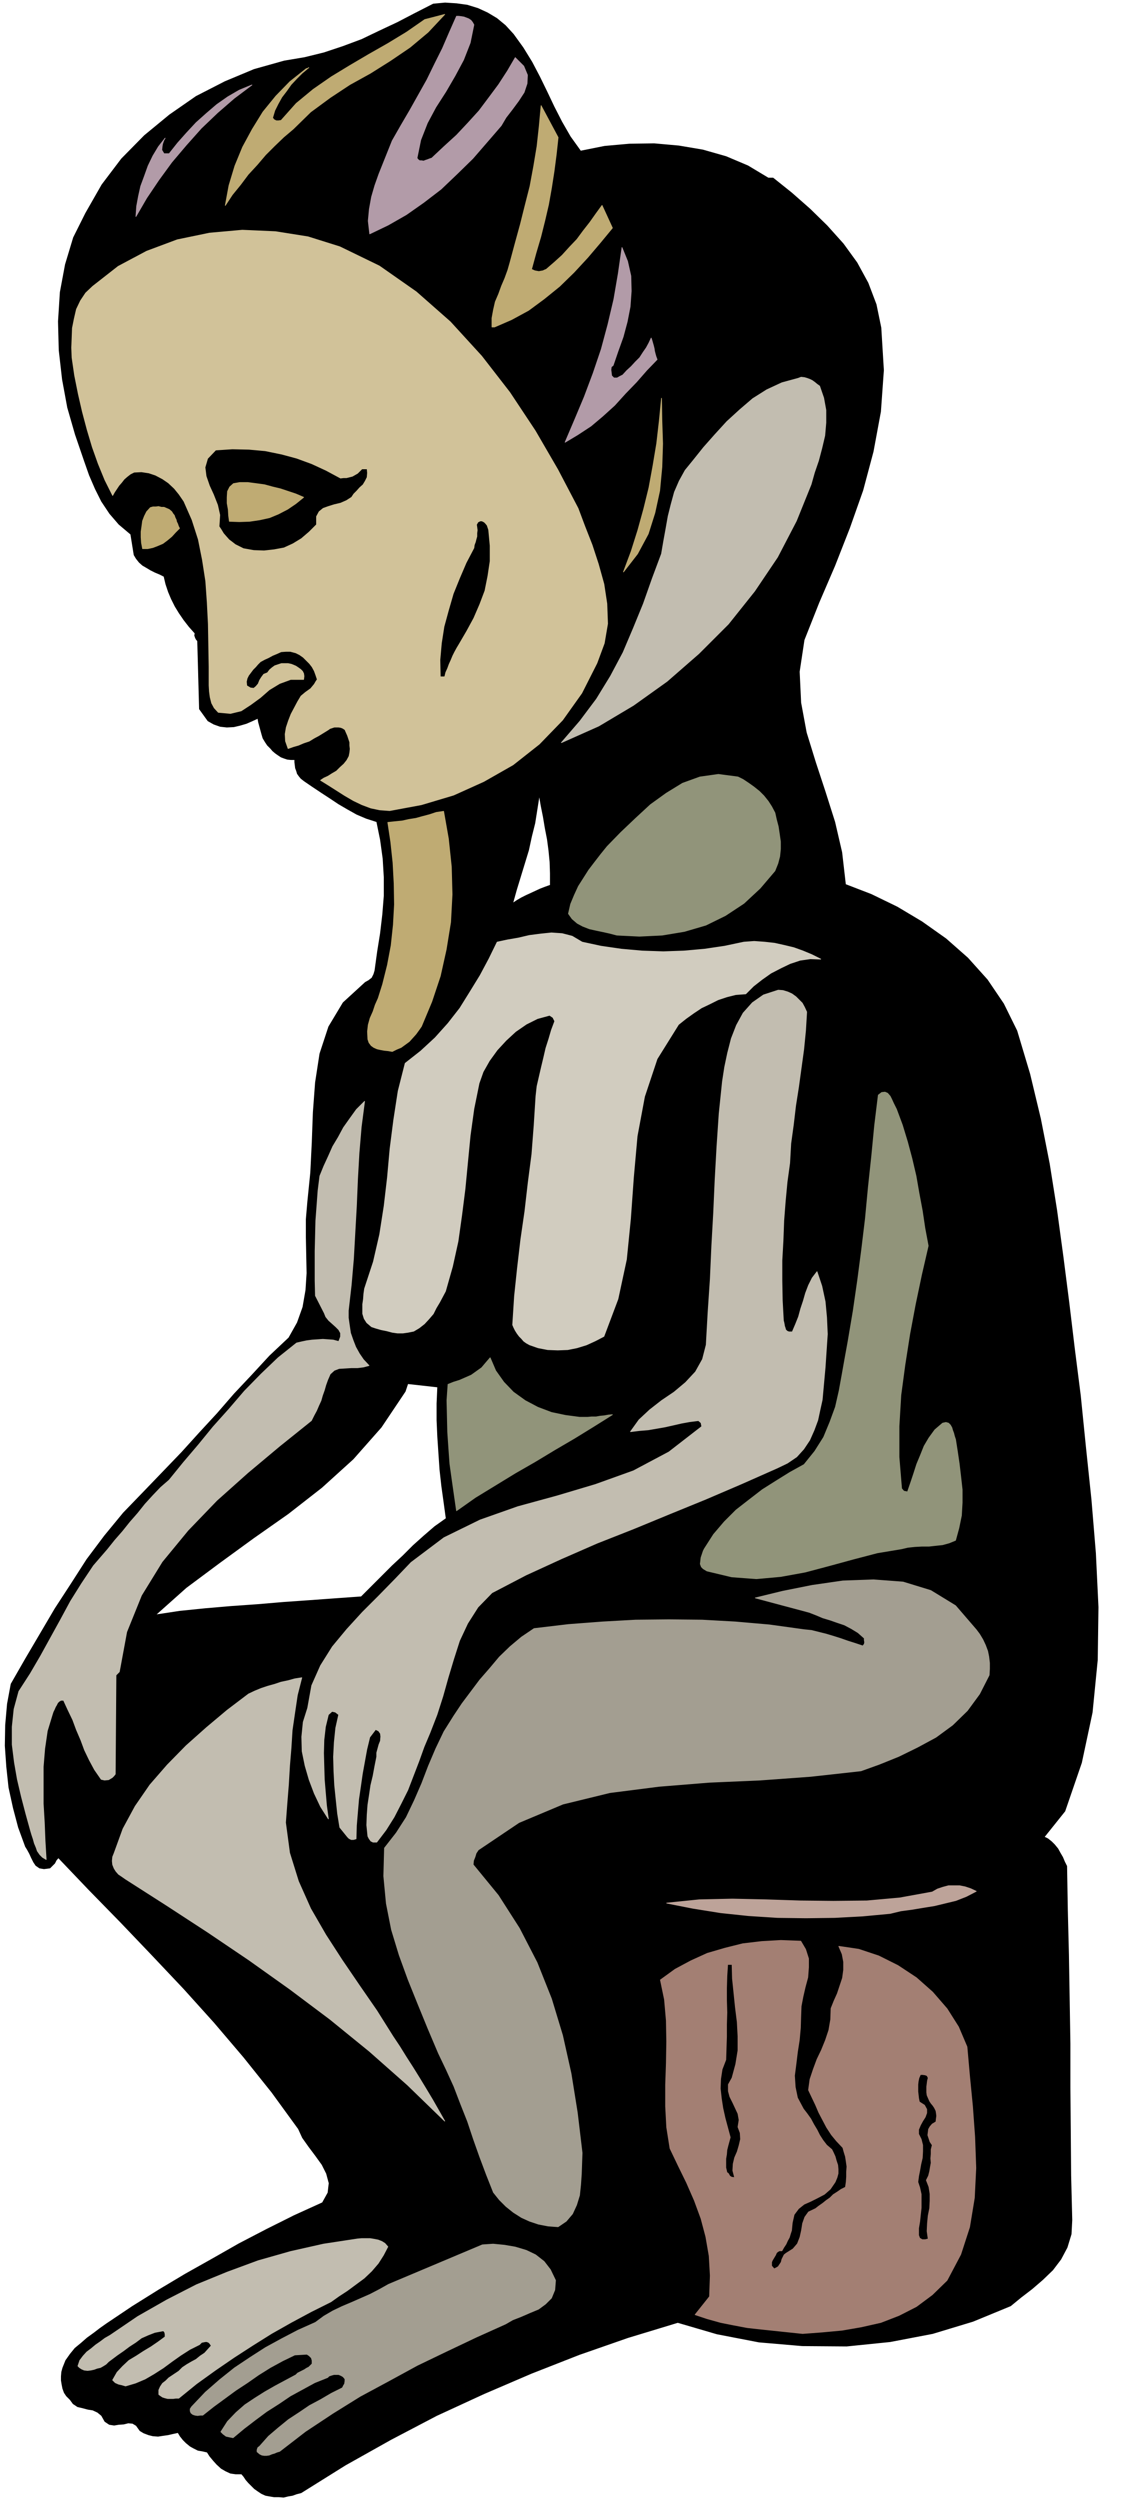 <svg xmlns="http://www.w3.org/2000/svg" fill-rule="evenodd" height="1093.228" preserveAspectRatio="none" stroke-linecap="round" viewBox="0 0 3035 6766" width="490.455"><style>.brush0{fill:#fff}.pen0{stroke:#000;stroke-width:1;stroke-linejoin:round}</style><path d="m1390 93 26 36 24 39 21 40 20 41 19 40 21 41 23 40 28 39 65-13 67-6 67-1 67 6 65 11 63 18 59 25 55 33h13l50 40 50 44 46 45 44 49 37 51 30 55 22 58 13 63 7 115-8 112-20 108-28 105-36 102-40 102-43 100-40 101-13 86 4 84 15 81 25 81 26 79 26 82 19 82 10 87 70 27 70 34 67 40 65 46 59 52 53 59 44 65 36 73 35 117 29 121 24 122 20 126 17 125 16 125 15 125 16 126 14 139 15 143 12 145 7 146-2 143-14 142-29 136-45 131-56 70 10 5 10 8 8 8 9 11 6 11 7 12 5 12 6 12 2 119 3 120 2 120 2 121v119l1 120 1 119 3 120-2 38-11 36-17 32-22 29-27 26-29 25-30 23-28 23-102 42-109 33-115 22-118 12-120-1-117-10-114-22-106-31-135 41-132 46-130 51-128 55-128 59-124 65-123 69-120 75-12 3-11 4-12 2-12 3-13-1h-13l-12-2-11-2-11-5-9-6-10-7-7-7-9-9-7-8-6-9-6-7h-16l-14-2-13-6-12-7-12-11-9-10-10-12-7-11-13-3-12-2-12-6-9-5-11-9-8-8-8-10-6-10-14 3-13 3-14 2-13 2-14-1-12-3-13-5-10-6-10-14-10-6-12-1-12 3-14 1-12 2-13-2-12-8-9-16-11-9-13-6-13-2-15-4-13-3-12-8-8-11-10-10-6-9-4-11-2-10-2-12v-11l1-12 3-11 8-20 12-17 13-16 17-14 16-14 18-13 17-13 17-12 70-47 72-45 72-43 73-41 72-41 75-39 74-37 77-35 15-27 3-26-7-26-12-24-18-25-18-24-17-24-11-24-72-99-76-95-80-94-82-91-86-91-85-89-86-88-83-87-6 7-4 8-7 7-6 6-16 2-12-2-10-7-6-9-6-12-5-11-6-11-5-8-19-52-14-53-12-55-6-56-4-57 1-56 5-57 10-54 39-68 40-68 40-68 43-66 43-67 48-64 51-62 57-59 51-53 50-52 48-53 48-52 46-53 48-51 48-52 52-49 23-41 15-42 8-46 3-46-1-49-1-48v-49l4-47 8-79 4-81 3-82 6-81 12-78 24-73 39-65 60-55 9-5 9-7 5-10 3-10 7-51 8-50 6-51 4-50v-51l-3-50-7-51-10-49-28-9-26-11-25-14-24-14-24-16-23-15-24-16-22-15-9-7-5-6-5-7-2-7-3-8-1-8-1-8v-7h-10l-10-1-9-3-8-3-9-6-7-5-7-6-5-6-9-9-6-9-6-10-3-10-3-11-3-11-3-11-2-11-15 7-16 7-17 5-17 4-19 1-18-2-17-6-16-9-23-32-5-184-4-5-2-4-2-6 1-6-16-18-14-18-13-19-11-18-10-20-8-19-7-21-5-21-12-6-12-5-12-6-10-6-12-7-9-8-8-10-6-10-9-56-32-27-25-29-22-33-17-34-16-37-13-37-13-38-12-35-21-73-14-76-9-79-2-78 5-79 14-75 22-73 33-66 44-77 53-70 62-63 68-56 72-50 78-40 79-33 82-23 54-9 53-13 51-17 51-19 48-23 49-23 48-25 49-25 32-3 31 2 29 4 29 9 26 12 25 15 23 19 22 24zm100 2303-14 5-13 5-13 6-13 6-13 6-12 6-12 7-12 8 10-36 11-36 11-36 11-36 8-37 9-36 6-38 6-38 5 29 6 30 5 30 6 31 4 30 3 31 1 31v32zm-305 1358-2 45v45l2 45 3 45 3 44 5 45 6 43 6 44-31 22-29 25-29 26-28 28-29 27-28 28-28 28-28 28-70 5-69 5-71 5-71 6-71 5-70 6-69 7-66 10 83-74 90-67 92-67 94-66 91-71 85-77 76-86 65-97 7-21 81 9z" style="stroke:#000;stroke-width:2;stroke-linejoin:round;fill:#000"/><path d="m794 349-26 22-25 24-24 24-23 27-24 26-21 28-22 27-19 29 10-54 16-53 21-51 26-48 29-47 35-43 38-39 44-35 4-1 3-2-18 15-15 15-15 16-12 17-13 17-10 18-9 18-6 20 4 5 6 3h6l7-1 41-46 46-38 49-34 51-31 51-30 51-29 51-31 49-34 54-14-45 48-49 41-53 36-54 34-56 31-53 35-53 39-47 46zm717 23-5 46-6 46-7 45-8 45-10 43-11 44-13 44-12 44 9 4 11 2 5-1 6-1 4-2 5-2 22-19 21-19 20-22 20-21 17-23 18-23 17-24 16-22 28 61-33 40-34 40-37 40-39 38-42 34-42 31-46 25-46 20h-7v-24l4-22 5-22 9-21 8-22 9-21 8-22 6-21 14-52 14-51 13-52 13-51 10-54 9-54 6-55 5-55 46 86zm177 1176 21-56 18-57 16-58 14-57 11-60 10-60 7-61 6-61 1 60 2 63-2 63-6 64-13 60-18 57-29 54-38 49zm-866-202-21 17-22 15-25 13-24 10-27 6-27 4-28 1-27-1-2-15-1-17-3-17v-16l1-16 6-12 10-9 17-3h22l23 3 22 3 22 6 21 5 21 7 21 7 21 9zm-357 39 3 5 4 5 2 6 3 6 1 5 3 6 2 6 3 6-11 11-10 11-12 10-12 9-14 6-13 5-14 3h-14l-3-16-1-15v-15l2-14 2-15 5-13 6-12 10-11 7-2h8l7-1 8 2h7l7 3 7 3 7 6zm676 1393-7 10-8 11-9 10-9 10-11 8-11 8-12 5-12 6-11-2-10-1-11-2-9-2-9-4-7-5-6-8-3-9-1-21 2-18 5-18 8-18 6-18 8-18 6-19 6-19 13-52 10-53 6-56 3-55-1-57-3-56-6-56-8-53 19-2 20-2 18-4 19-3 18-5 19-5 18-6 20-3 13 74 8 76 2 75-4 75-12 74-16 72-23 69-28 67z" style="stroke:#bfab73;stroke-width:2;stroke-linejoin:round;fill:#bfab73"/><path d="m1565 1376 18 48 20 51 17 52 15 54 8 53 2 54-9 53-20 54-41 81-52 73-63 65-71 56-79 45-82 37-87 26-86 16-27-2-24-5-24-9-23-11-24-14-22-14-22-14-21-13 9-6 11-5 11-7 12-7 10-10 10-9 8-10 6-11 2-10 1-10-1-9v-9l-3-9-3-9-4-9-3-7-6-4-5-2-6-1h-12l-6 2-6 2-4 3-13 8-13 8-13 7-13 8-15 5-14 6-14 4-14 5-7-20-1-19 3-18 6-18 7-18 9-17 9-17 9-15 6-5 6-5 7-5 7-5 5-6 5-6 4-7 4-6-4-12-4-11-6-11-7-9-9-9-8-8-10-7-10-5-15-4h-12l-13 1-11 5-12 5-11 6-11 5-11 6-7 7-6 7-7 7-6 8-6 8-4 8-2 9 1 11 10 6 9 1 6-5 6-7 4-10 5-8 6-8 10-4 6-8 7-6 7-5 9-3 9-3h18l9 2 5 2 7 3 6 4 7 5 5 5 3 6 1 7-1 9h-35l-30 11-28 17-24 21-26 19-26 17-29 7-33-3-11-12-7-13-4-16-2-15-1-17v-50l-1-58-1-58-3-59-4-57-9-58-11-55-17-53-22-50-13-19-13-16-16-15-16-11-19-10-18-6-20-3-20 1-10 5-9 7-8 7-7 9-7 8-6 9-6 9-5 9-21-42-18-44-16-45-14-47-13-49-11-48-10-50-7-48-1-27 1-26 1-27 5-25 6-26 11-23 14-21 19-18 69-54 77-41 83-31 87-18 89-8 90 4 88 14 86 27 107 52 100 70 92 81 85 93 76 98 69 104 61 105 55 105zm-242 58 4 43v42l-6 40-8 40-14 37-16 37-19 35-21 36-6 10-6 11-5 10-5 12-5 11-4 11-5 11-3 12h-12l-1-46 4-45 7-45 12-44 13-45 17-42 18-42 21-40 1-8 3-8 2-8 2-7v-9l1-8-1-8-1-7 4-7 6-3h5l6 3 4 4 4 5 2 6 2 6zm-401-140 8-1h8l8-2 8-2 7-4 7-4 6-6 6-6h14l1 11-1 12-5 10-6 10-9 8-8 9-8 8-6 9-14 9-16 7-17 4-16 5-14 5-11 9-7 13v22l-20 20-21 18-23 14-24 11-27 5-27 3-28-1-28-5-12-6-10-5-9-7-8-6-8-9-7-8-6-10-6-9 2-31-6-27-11-28-11-24-9-26-3-24 7-24 22-23 45-3 45 1 44 4 44 9 41 11 41 15 39 18 39 21z" style="stroke:#d1c299;stroke-width:2;stroke-linejoin:round;fill:#d1c299"/><path d="m1660 989-5 4-1 8 1 8 1 8 6 6h9l7-4 8-4 11-12 12-11 11-12 12-12 9-14 9-13 7-13 6-13 2 6 2 7 2 7 2 8 1 7 2 8 2 7 3 8-28 29-28 32-30 31-29 32-32 29-32 27-35 23-35 21 26-61 26-62 24-64 22-65 18-67 16-68 12-70 10-70 15 37 9 40 1 41-3 42-8 41-11 41-14 39-13 38zM1283 67l-10 49-18 46-23 43-25 43-27 42-23 43-18 46-10 49 3 4 4 3h5l6 1 5-2 6-2 5-2 6-2 33-31 34-31 31-33 30-33 27-36 26-35 24-37 21-36 23 23 10 24-1 23-8 24-15 23-17 23-17 22-13 22-38 44-39 45-43 42-43 41-47 36-47 33-49 28-50 24-4-35 3-32 6-33 9-31 11-31 12-30 12-30 12-30 24-42 24-41 23-41 23-41 21-43 21-42 19-44 19-43h6l8 1 6 1 8 3 5 2 6 4 4 5 4 7zM368 586l2-28 5-27 6-27 10-27 10-28 13-27 15-25 18-23-3 5-2 5-2 6-1 6-1 10 6 10h14l23-29 24-27 26-28 28-25 28-24 30-21 31-18 34-14-48 36-45 39-44 42-41 46-39 46-35 48-33 49-29 50z" style="stroke:#b29ba8;stroke-width:2;stroke-linejoin:round;fill:#b29ba8"/><path d="m2219 1045 11 32 6 33v34l-3 35-8 34-9 34-11 32-9 32-40 99-51 98-62 92-71 89-80 80-86 75-91 65-94 56-101 45 50-58 45-60 38-62 34-64 28-66 27-66 24-68 25-67 6-35 6-33 6-34 8-32 9-33 13-30 16-29 22-27 28-35 31-35 32-35 35-32 35-30 38-24 41-19 44-12 8-3 9 1 7 2 8 3 6 3 7 5 6 5 7 5zM943 3547v20l3 21 3 20 7 20 7 18 10 18 11 16 15 16-15 4-16 2h-17l-16 1-17 1-13 5-11 10-7 16-5 14-4 14-5 14-4 14-6 13-6 14-7 13-7 14-86 69-86 72-84 75-78 81-70 85-56 91-40 99-20 108-9 9-2 268-4 5-4 4-5 3-5 3-11 1-9-2-18-26-14-26-13-27-10-27-12-28-10-27-13-27-12-26h-7l-5 3-4 4-3 6-3 5-3 7-3 6-2 6-14 46-7 48-4 49v100l3 51 2 50 3 50-10-6-7-7-7-10-3-9-5-12-3-11-4-12-3-10-13-47-12-46-11-47-8-46-6-48v-48l5-48 13-48 31-48 28-48 27-49 27-49 27-50 30-48 32-48 38-44 20-25 21-24 20-25 21-24 20-25 21-23 21-22 23-20 39-48 40-47 40-49 43-48 42-49 45-46 46-44 50-40 13-3 14-3 15-2 15-1 14-1 14 1 14 1 15 4 5-13v-10l-5-9-8-8-10-9-9-8-8-10-4-10-24-47-1-41v-80l1-40 1-42 3-40 3-41 5-40 11-27 12-26 12-27 15-25 14-26 17-24 18-25 22-22-9 69-6 71-4 71-3 72-4 71-4 72-6 70-8 70zm1241-808-3 50-5 51-7 51-7 51-8 51-6 51-7 51-3 53-7 51-5 53-4 52-2 54-3 54v54l1 54 3 55 1 3 1 5 1 6 2 6 1 4 4 4 5 2h9l9-21 8-20 6-22 7-21 6-21 8-21 10-20 13-17 13 39 9 42 4 43 2 45-3 45-3 45-4 44-4 44-6 27-6 28-10 27-12 27-16 24-19 21-25 17-27 13-97 43-98 42-98 40-97 40-99 39-96 42-96 44-92 48-38 39-28 44-22 47-16 50-15 50-14 50-16 50-19 49-16 38-14 39-15 39-15 39-18 36-19 37-22 35-25 33h-10l-6-3-5-7-3-6-3-30 1-28 2-27 4-26 4-27 6-25 5-27 5-25v-11l3-11 3-11 4-10 1-12-1-8-5-7-8-4-16 21-8 33-6 33-6 33-5 35-5 34-3 35-3 36-1 36-7 2h-6l-6-3-4-4-21-26-6-37-4-38-4-39-2-38-1-39 2-39 4-39 8-36-9-7-9-2-10 9-8 33-4 35-1 36 1 36 1 35 3 36 3 35 5 36-21-33-17-36-14-37-11-38-8-39-1-39 4-40 12-38 11-61 24-54 32-51 39-47 42-46 45-45 44-45 43-45 89-67 98-48 102-36 106-29 104-31 103-37 96-51 89-69-2-10-7-6-24 3-22 4-22 5-22 5-23 4-23 4-24 2-24 3 23-32 29-27 32-25 34-23 31-26 27-29 19-34 10-39 5-89 6-89 4-90 5-89 4-90 5-90 6-89 9-87 6-39 8-38 10-39 14-36 18-33 25-28 30-21 40-13 13 1 13 4 11 5 11 8 8 8 9 9 6 11 6 13zM817 4541l-12 47-7 47-7 48-3 48-4 48-3 51-4 50-4 53 11 82 24 77 33 74 41 71 44 68 47 69 47 68 44 70 18 27 18 29 18 28 18 29 17 28 18 30 16 28 17 30-101-98-103-91-107-87-108-81-111-79-111-75-112-73-111-71-10-7-9-6-7-8-5-8-4-10-1-10 1-11 4-10 24-66 33-61 40-58 47-54 51-52 55-49 56-47 58-44 17-8 17-7 18-6 18-5 18-6 19-4 18-5 19-3zm233 1540-12 23-14 22-18 21-20 19-23 17-23 17-23 15-21 15-54 27-54 29-53 30-51 32-51 33-51 35-50 36-48 39h-8l-7 1h-15l-8-2-6-2-6-4-4-3v-12l4-9 6-9 9-7 8-8 9-6 9-6 9-6 10-10 12-8 12-7 13-7 11-9 12-8 9-10 9-10-4-6-3-3-5-2h-4l-10 2-6 6-26 13-25 16-24 17-23 17-25 16-24 14-26 11-27 8-10-3-9-2-9-4-7-7 12-21 15-16 17-16 20-12 20-13 20-12 19-13 19-14v-7l-1-5-3-4h-3l-21 4-18 7-18 8-16 12-17 11-16 12-16 11-16 12-8 6-7 7-8 5-7 4-9 2-8 3-9 2-9 1-9-1-7-3-6-4-4-4 5-15 9-12 10-11 12-9 12-10 13-9 12-9 14-8 75-51 79-45 80-41 83-34 84-31 88-25 89-20 92-14 11-1h23l12 2 10 2 10 4 8 5 8 9z" style="stroke:#c2bdb0;stroke-width:2;stroke-linejoin:round;fill:#c2bdb0"/><path d="m2098 2200 4 18 5 19 3 20 3 21v20l-2 20-5 19-8 20-40 47-44 41-50 33-53 26-58 17-60 10-62 3-61-3-19-5-18-4-19-4-18-4-18-7-15-8-14-12-10-14 6-26 10-24 11-24 14-22 14-22 16-21 17-22 17-21 37-38 40-38 40-37 43-31 44-27 47-17 50-7 53 7 14 7 15 10 14 10 15 12 12 12 12 15 9 14 9 17zm329 802 16 43 14 46 12 45 11 47 8 46 9 48 7 47 9 48-18 78-17 81-15 80-13 83-11 82-5 84v84l7 85 6 7 10 2 9-26 8-24 8-25 10-24 10-25 13-22 16-22 21-18 9-2 7 2 5 5 4 7 2 7 3 8 2 8 3 9 5 32 5 34 4 34 4 36v35l-2 35-7 34-9 33-17 7-18 5-19 2-18 2h-20l-18 1-19 2-17 4-66 11-65 17-66 18-64 17-66 12-66 6-67-5-67-16-10-6-5-5-3-8 1-8 1-9 3-9 3-9 3-6 25-39 29-34 32-32 36-28 35-27 38-24 37-23 38-21 29-36 24-38 17-41 15-41 10-44 8-44 8-45 8-44 14-83 12-83 11-84 10-83 8-85 9-84 8-83 10-82 9-7 9-1 7 3 7 8 4 8 5 11 4 8 4 8zm-858 834h22l11-1h12l11-2 11-1 11-2 11-1-51 32-52 32-53 31-53 32-54 31-54 33-54 33-51 36-6-42-6-42-6-43-3-42-3-44-1-43-1-43 3-43 15-6 16-5 16-7 16-7 14-10 14-10 11-13 12-14 15 35 22 31 26 27 32 23 34 18 37 14 38 8 38 5z" style="stroke:#91947a;stroke-width:2;stroke-linejoin:round;fill:#91947a"/><path style="stroke:#d1ccbf;stroke-width:2;stroke-linejoin:round;fill:#d1ccbf" d="m1576 2550 51 11 55 8 56 5 58 2 56-2 56-5 54-8 52-11 28-2 28 2 27 3 27 6 25 6 25 9 24 10 24 12-28-1-28 4-27 9-25 12-27 14-24 17-23 18-21 21-27 2-24 6-24 8-22 11-23 11-21 14-21 15-20 16-58 93-34 102-20 107-10 112-8 112-11 110-23 107-38 101-23 12-24 11-26 8-25 5-27 1-27-1-26-5-23-8-9-5-7-5-6-7-6-6-6-8-5-8-4-8-3-7 5-78 8-76 9-77 11-76 9-78 10-77 6-78 5-79 3-27 6-26 6-26 6-25 6-26 8-25 7-24 9-24-5-10-9-6-33 9-30 15-29 20-26 24-24 26-21 29-17 30-11 31-14 69-10 72-7 72-7 73-9 71-10 71-15 68-19 67-8 15-8 15-9 15-8 16-12 14-12 13-14 11-15 9-15 3-14 2h-15l-14-2-15-4-15-3-14-4-12-4-13-11-7-11-4-13v-26l2-14 1-14 2-14 24-73 17-74 12-77 9-77 7-78 10-78 12-78 19-75 42-33 39-36 35-39 32-41 28-45 27-44 24-45 22-45 28-6 29-5 30-7 31-4 29-3 29 2 27 7 27 16z"/><path d="m2643 4411 9 12 9 15 7 15 6 16 3 15 2 17v16l-1 17-26 51-33 45-40 39-45 33-50 27-51 25-52 21-50 18-136 15-137 10-138 6-136 11-133 17-127 31-119 50-110 74-6 9-3 10-4 10-1 11 68 83 57 89 48 93 39 98 30 99 23 103 17 106 13 109-1 28-1 29-2 29-3 29-8 26-11 24-17 20-22 15-27-2-26-5-24-8-22-10-22-14-20-16-18-18-16-20-19-48-18-48-17-48-16-48-19-48-18-47-21-46-21-44-28-66-27-66-27-67-24-66-21-69-14-71-7-74 2-76 32-41 27-42 22-46 20-46 18-47 20-47 22-46 27-43 22-33 24-32 24-32 27-31 26-31 29-28 31-26 34-23 93-11 92-7 90-5 90-1 90 1 90 5 92 8 94 13 20 2 20 5 20 5 20 6 19 6 20 7 19 6 21 7 4-5 1-5-1-6v-5l-17-15-18-11-19-10-18-6-20-7-20-6-19-8-18-7-146-39 74-18 80-16 83-12 83-3 80 6 75 23 67 41 56 65zM1504 6172l-2 26-9 22-16 16-19 14-24 10-23 10-23 9-19 11-80 36-80 38-79 38-77 42-78 42-74 46-74 49-70 54-7 2-7 3-7 2-7 3-7 1h-7l-6-1-6-3-7-6v-5l2-6 5-4 24-27 27-23 27-22 29-19 28-19 30-16 29-17 30-15 3-6 3-5 1-7v-6l-5-6-5-3-7-3h-13l-7 2-6 2-4 4-35 14-33 18-33 18-31 21-33 21-31 23-30 23-30 25-10-2-9-2-8-6-6-6 18-28 23-24 24-21 27-18 27-17 28-16 28-15 28-15 5-5 6-3 6-3 6-3 6-4 6-3 4-4 5-5v-9l-2-7-6-6-6-4-33 2-33 16-33 18-32 20-30 21-32 21-30 22-30 22-29 23h-7l-7 1-7-1-6-2-5-4-2-5v-6l4-6 37-39 39-34 40-32 42-28 42-27 44-24 44-23 47-21 23-17 24-14 25-12 26-11 25-11 25-11 25-13 25-14 254-107 29-2 31 3 29 5 30 9 25 12 23 18 17 22 14 29z" style="stroke:#a39e91;stroke-width:2;stroke-linejoin:round;fill:#a39e91"/><path style="stroke:#bda399;stroke-width:2;stroke-linejoin:round;fill:#bda399" d="m2643 5119-27 14-28 11-29 7-29 7-31 5-30 5-30 4-29 7-75 7-75 4-78 1-77-1-78-5-76-8-75-12-71-14 88-9 90-2 91 2 92 3 90 1 91-1 89-8 88-16 14-8 15-5 15-4h30l15 3 15 5 15 7z"/><path d="m2168 5254 13 22 8 25v24l-2 27-7 26-6 26-5 26-1 27-1 32-3 33-5 32-4 33-4 31 2 31 6 29 16 30 10 13 10 14 8 15 9 15 7 14 9 14 10 13 14 12 4 8 5 11 3 11 4 12 1 11v12l-3 11-5 12-13 19-16 14-19 10-18 9-18 8-15 12-12 16-5 22-1 10-1 11-3 9-3 10-5 9-4 9-6 9-5 9h-7l-5 3-3 3-2 5-3 5-3 5-3 5-2 5v10l7 8 6-3 5-3 4-6 4-6 2-8 3-6 3-6 5-4 19-12 12-14 7-18 4-18 3-19 6-17 10-14 19-9 9-7 10-7 10-8 10-7 9-9 11-7 10-7 12-6 2-14 1-14v-14l1-14-2-14-2-13-4-13-3-11-17-18-14-17-13-20-10-19-11-21-9-21-10-21-9-19 4-29 9-27 10-27 12-25 11-27 9-27 5-29 1-30 8-20 9-20 7-21 7-21 3-22v-22l-4-21-9-21 54 8 54 18 52 26 50 33 44 39 39 45 31 49 23 54 7 79 8 82 6 83 3 84-4 81-13 79-24 74-37 70-40 39-43 32-47 24-49 19-53 12-52 9-54 5-53 4-38-4-38-4-38-4-36-4-37-7-35-7-36-10-33-11 39-49 2-57-3-53-9-52-13-49-18-49-21-48-23-47-22-46-9-57-3-57v-58l2-58 1-59-1-57-5-57-11-53 40-29 43-23 44-20 48-14 48-12 51-6 52-3 54 2zm-186 63 1 38 4 39 4 39 5 40 2 38v39l-6 37-10 37-10 18v18l4 15 8 16 7 15 7 15 3 17-3 19 6 16 1 17-4 17-5 17-7 16-4 17-1 18 5 19-8-1-5-3-4-7-4-3-3-13v-24l2-12 1-12 3-12 3-11 3-11-7-26-7-26-6-27-4-26-3-27 1-26 4-26 10-26 1-32 1-31v-33l1-32-1-33v-33l1-33 2-31h12zm531 307-2 8-1 8-1 8v15l1 8 3 7 4 9 4 6 5 6 4 6 4 8 1 6 1 8-1 7-1 9-10 6-6 7-4 7-1 8-1 8 3 9 3 9 6 9-3 12v12l-1 12 1 12-2 11-2 12-3 12-6 12 7 18 3 19v19l-1 20-4 20-2 21-1 21 3 21-8 2h-8l-7-4-3-8v-19l3-18 2-19 2-18v-37l-4-18-5-15 2-16 3-15 3-17 4-17 1-18v-17l-4-16-7-14v-12l5-12 6-11 7-11 4-11v-10l-6-11-14-9-2-10-1-9-1-9v-19l1-9 2-9 4-9h6l7 1 5 2 3 6z" style="stroke:#a37f73;stroke-width:2;stroke-linejoin:round;fill:#a37f73"/></svg>
